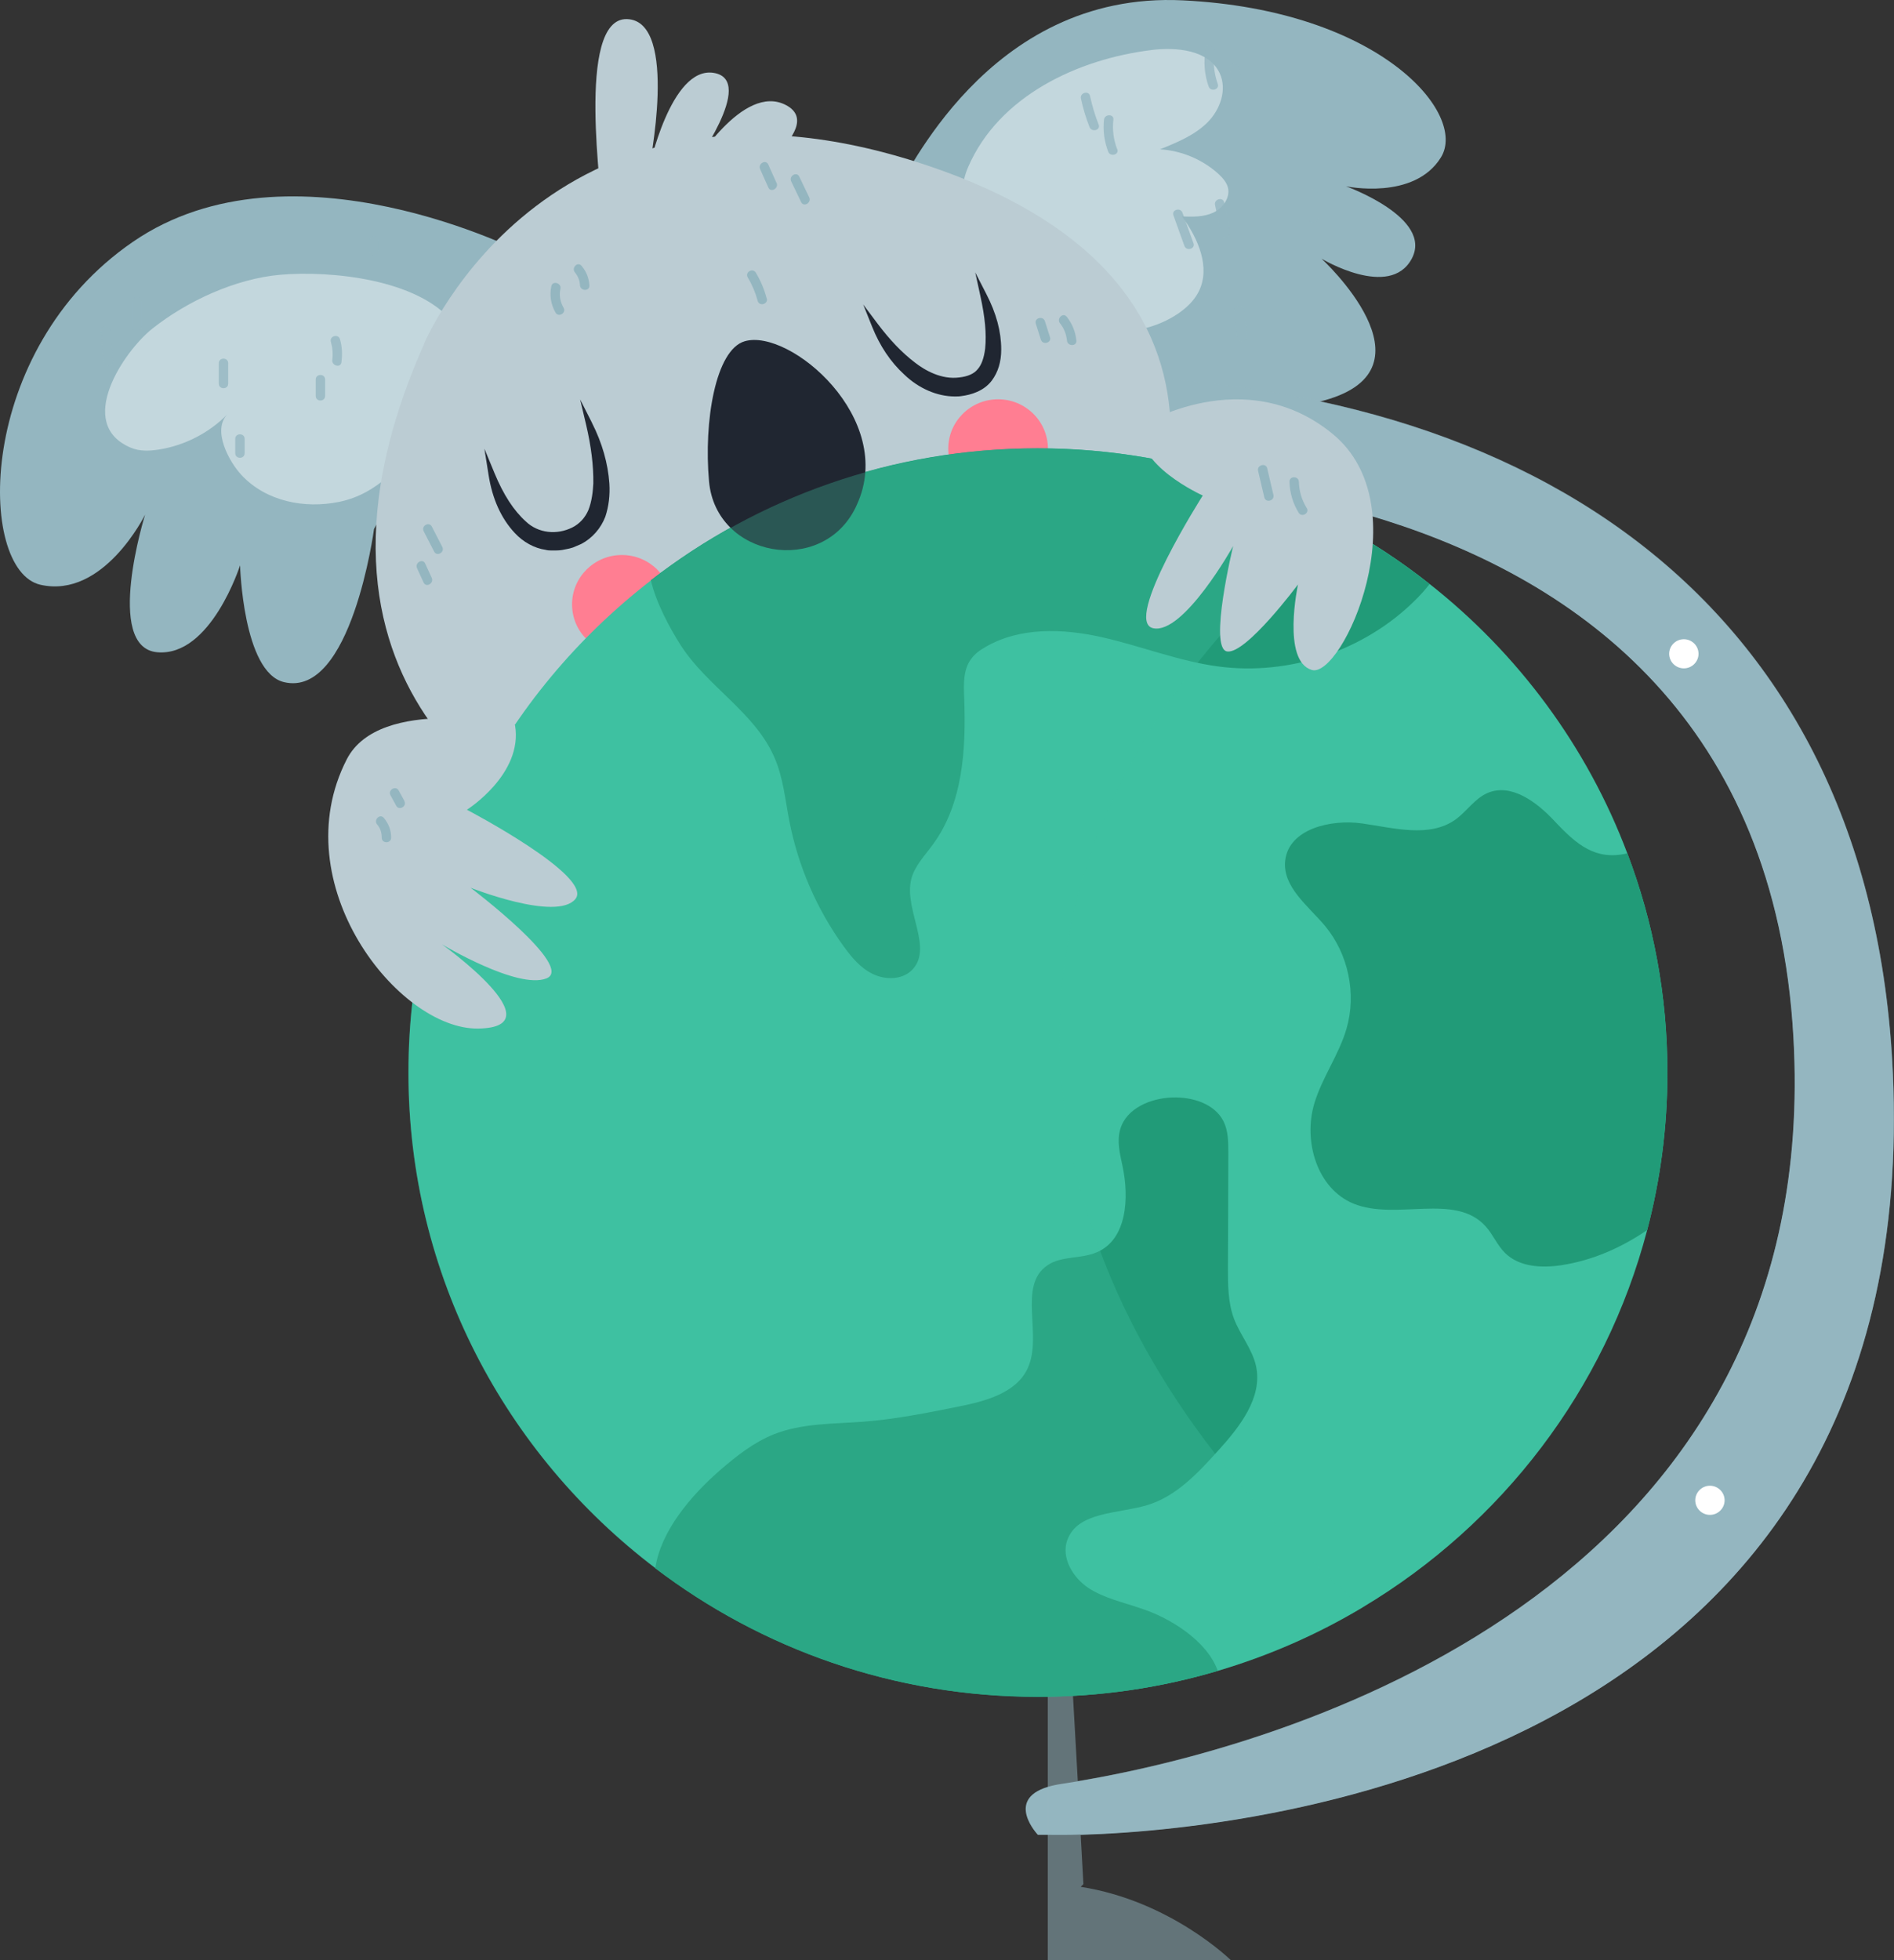 <svg width="145" height="150" viewBox="0 0 145 150" fill="none" xmlns="http://www.w3.org/2000/svg">
<rect x="0" y="0" width="145" height="150" fill="#333333" stroke="none"/>
<path d="M68.732 14.257C69.291 14.069 75.443 -0.715 90.552 0.027C105.662 0.769 112.373 8.716 110.316 12.041C108.269 15.366 103.046 14.257 103.046 14.257C103.046 14.257 109.757 16.662 108.079 19.799C106.401 22.936 101.178 19.799 101.178 19.799C101.178 19.799 110.316 28.191 101.368 30.645C92.42 33.099 80.576 30.645 80.576 30.645L68.742 14.257H68.732Z" fill="#94B6C0"/>
<path d="M88.156 3.827C90.103 3.59 92.53 3.827 93.369 5.588C93.968 6.845 93.419 8.399 92.43 9.379C91.441 10.358 90.103 10.903 88.805 11.427C90.453 11.526 92.05 12.199 93.269 13.297C93.588 13.594 93.898 13.931 94.008 14.356C94.198 15.138 93.608 15.94 92.879 16.276C92.14 16.613 91.301 16.593 90.493 16.563C91.721 18.235 92.7 20.462 91.771 22.313C91.401 23.045 90.782 23.609 90.093 24.064C87.487 25.766 83.971 25.756 81.135 24.47C77.18 22.679 72.127 17.404 74.115 12.793C76.471 7.33 82.543 4.51 88.176 3.827H88.156Z" fill="#C3D7DD"/>
<path d="M40.2 19.423C40.2 19.423 22.294 10.18 10.18 18.503C-1.944 26.815 -1.754 43.638 3.089 44.747C7.933 45.855 11.108 39.383 11.108 39.383C11.108 39.383 7.943 49.546 12.037 49.913C16.142 50.279 18.379 43.262 18.379 43.262C18.379 43.262 18.599 51.436 21.734 52.198C26.897 53.455 28.635 40.482 28.635 40.482L40.2 19.423Z" fill="#94B6C0"/>
<path d="M21.455 21.026C18.009 21.333 14.334 23.035 11.658 25.153C9.501 26.865 5.696 32.456 10.03 34.267C10.689 34.544 11.428 34.514 12.137 34.406C14.125 34.099 16.012 33.129 17.41 31.704C16.212 32.931 17.56 35.365 18.489 36.355C20.376 38.374 23.322 38.948 25.969 38.404C29.114 37.75 30.433 35.504 32.869 33.802C34.767 32.476 35.885 31.585 35.836 29.091C35.806 27.587 35.646 25.895 34.667 24.668C32.031 21.363 25.31 20.69 21.455 21.026Z" fill="#C3D7DD"/>
<path d="M82.733 140.391C81.774 140.421 80.945 140.421 80.216 140.411C79.947 140.411 79.687 140.411 79.457 140.411C79.457 140.411 76.921 137.739 80.216 136.739C80.516 136.65 80.865 136.571 81.265 136.512C81.664 136.452 82.074 136.383 82.503 136.314C100.379 133.325 139.607 120.688 137.3 79.412C134.593 30.991 76.781 36.523 76.781 36.523C76.781 36.523 68.182 28.963 80.206 28.794C116.168 28.28 143.242 45.44 144.909 82.114C147.216 133.088 99.181 139.926 82.723 140.411L82.733 140.391Z" fill="#94B6C0"/>
<g style="mix-blend-mode:multiply" opacity="0.5">
<path d="M82.733 140.391L82.943 144.181C82.873 144.26 82.803 144.32 82.733 144.389C89.614 145.458 94.228 150 94.228 150H80.216V129.773H82.144L82.513 136.294C100.389 133.306 139.617 120.668 137.31 79.392C134.603 30.972 76.791 36.503 76.791 36.503C76.791 36.503 68.192 28.943 80.216 28.775C116.178 28.26 143.252 45.42 144.92 82.094C147.227 133.068 99.191 139.906 82.733 140.391Z" fill="#94B6C0"/>
</g>
<path d="M32.45 26.34C32.45 26.34 42.277 2.689 71.518 12.842C100.759 22.995 85.809 46.498 85.809 46.498L42.627 63.321C42.627 63.321 20.107 54.108 32.46 26.34H32.45Z" fill="#BBCCD3"/>
<path d="M47.61 50.031C49.717 50.031 51.425 48.339 51.425 46.251C51.425 44.163 49.717 42.471 47.61 42.471C45.503 42.471 43.795 44.163 43.795 46.251C43.795 48.339 45.503 50.031 47.61 50.031Z" fill="#FF7E92"/>
<path d="M76.411 38.117C78.518 38.117 80.226 36.424 80.226 34.336C80.226 32.248 78.518 30.556 76.411 30.556C74.304 30.556 72.596 32.248 72.596 34.336C72.596 36.424 74.304 38.117 76.411 38.117Z" fill="#FF7E92"/>
<path d="M127.653 82.094C127.653 86.26 127.113 90.288 126.105 94.127C122.909 106.329 114.97 116.641 104.334 122.994C100.898 125.052 97.173 126.695 93.249 127.853C88.885 129.149 84.261 129.842 79.477 129.842C68.452 129.842 58.305 126.18 50.186 120.005C38.682 111.277 31.272 97.542 31.272 82.084C31.272 66.627 38.542 53.148 49.847 44.41C58.016 38.077 68.292 34.316 79.467 34.316C87.766 34.316 95.555 36.385 102.366 40.046C104.873 41.382 107.24 42.936 109.447 44.687C116.218 50.021 121.511 57.136 124.587 65.311C126.574 70.536 127.653 76.186 127.653 82.084V82.094Z" fill="#3EC1A1"/>
<path d="M109.447 44.697C109.088 45.152 108.698 45.588 108.289 45.984C104.404 49.813 98.692 51.723 93.269 51.001C90.233 50.595 87.357 49.437 84.371 48.764C81.385 48.092 78.069 47.973 75.433 49.517C75.013 49.754 74.604 50.051 74.324 50.457C73.735 51.278 73.775 52.367 73.815 53.376C73.965 57.295 73.735 61.481 71.408 64.638C70.789 65.489 70.01 66.28 69.76 67.29C69.181 69.655 71.538 72.614 69.76 74.286C69.001 74.989 67.763 74.989 66.824 74.534C65.885 74.088 65.196 73.257 64.587 72.416C62.53 69.576 61.102 66.28 60.433 62.837C60.113 61.204 59.963 59.511 59.294 57.978C57.816 54.534 54.141 52.535 52.114 49.378C51.275 48.062 50.226 46.122 49.827 44.4C57.996 38.067 68.272 34.306 79.447 34.306C90.622 34.306 101.198 38.186 109.427 44.677L109.447 44.697Z" fill="#219B78"/>
<path d="M127.653 82.094C127.653 86.26 127.114 90.288 126.105 94.127C124.118 95.483 121.92 96.453 119.534 96.819C118.036 97.047 116.308 96.958 115.229 95.889C114.62 95.295 114.301 94.464 113.731 93.841C111.395 91.248 106.881 93.435 103.625 92.109C100.829 90.961 99.76 87.339 100.619 84.449C101.218 82.45 102.506 80.719 103.086 78.719C103.865 76.048 103.226 73 101.438 70.852C100.14 69.308 98.162 67.854 98.392 65.845C98.672 63.44 101.867 62.668 104.294 63.015C106.711 63.361 109.437 64.133 111.425 62.718C112.293 62.094 112.893 61.115 113.871 60.689C115.689 59.897 117.656 61.382 119.004 62.827C120.712 64.647 122.15 65.875 124.587 65.301C126.574 70.526 127.653 76.176 127.653 82.074V82.094Z" fill="#219B78"/>
<path d="M81.704 117.858C81.235 119.204 82.114 120.698 83.312 121.51C84.51 122.301 85.948 122.598 87.306 123.073C89.464 123.746 92.41 125.527 93.229 127.863C88.864 129.159 84.241 129.852 79.457 129.852C68.432 129.852 58.285 126.19 50.166 120.015C50.586 117.175 52.853 114.484 55.15 112.485C56.388 111.416 57.706 110.377 59.234 109.763C61.391 108.902 63.798 108.971 66.125 108.793C68.572 108.605 70.978 108.12 73.385 107.636C75.442 107.23 77.809 106.596 78.678 104.706C79.847 102.183 77.879 98.403 80.186 96.829C81.265 96.087 82.773 96.354 83.971 95.83C86.278 94.85 86.458 91.673 85.938 89.239C85.739 88.299 85.489 87.319 85.769 86.399C86.238 84.806 88.096 84.034 89.763 83.984C91.281 83.935 92.989 84.459 93.668 85.805C94.028 86.528 94.037 87.369 94.037 88.18C94.037 91.129 94.017 94.078 94.008 97.027C94.008 98.323 94.008 99.65 94.457 100.877C94.926 102.143 95.885 103.242 96.165 104.568C96.664 106.963 94.906 109.199 93.249 111.02C91.701 112.732 90.033 114.523 87.806 115.186C85.569 115.849 82.493 115.671 81.714 117.848L81.704 117.858Z" fill="#219B78"/>
<path d="M45.323 32.357L44.414 30.566L44.874 32.515C45.263 34.178 45.443 35.642 45.423 36.998C45.393 37.592 45.313 38.364 45.044 39.037C44.794 39.621 44.374 40.076 43.835 40.353C42.627 40.967 41.189 40.798 40.26 39.908C39.331 39.076 38.542 37.859 37.863 36.217L37.084 34.336L37.404 36.345C37.693 38.186 38.372 39.68 39.411 40.788C40.05 41.481 40.919 41.956 41.768 42.075C41.908 42.114 42.057 42.124 42.187 42.124C42.227 42.124 42.267 42.124 42.307 42.124C42.367 42.124 42.427 42.124 42.487 42.124C42.757 42.124 42.996 42.105 43.196 42.055L43.396 42.016C43.545 41.986 43.695 41.956 43.865 41.897L44.494 41.63C45.333 41.194 46.002 40.432 46.342 39.541C46.601 38.76 46.711 37.899 46.651 36.988C46.541 35.455 46.102 33.901 45.323 32.367V32.357Z" fill="#202631"/>
<path d="M75.502 22.481L74.663 20.848L75.053 22.639C75.412 24.272 75.532 25.559 75.422 26.667C75.332 27.399 75.143 27.924 74.843 28.26C74.573 28.597 74.094 28.814 73.435 28.884C72.087 29.062 70.829 28.359 70.02 27.726C69.051 26.984 68.122 26.014 67.183 24.767L66.085 23.302L66.764 24.994C67.353 26.469 68.182 27.706 69.221 28.656C70.329 29.725 71.747 30.338 73.095 30.338C73.265 30.338 73.435 30.338 73.605 30.309C74.324 30.22 75.323 29.933 75.932 29.121C76.411 28.478 76.651 27.686 76.651 26.746C76.651 25.381 76.281 23.985 75.502 22.481Z" fill="#202631"/>
<path d="M46.042 15.999C46.212 15.455 43.995 1.323 48.01 1.462C52.024 1.6 49.667 12.981 49.667 12.981C49.667 12.981 51.335 5.024 54.651 5.579C57.966 6.133 52.993 12.852 52.993 12.852C52.993 12.852 56.868 6.271 60.193 8.053C63.519 9.834 55.799 14.633 55.799 14.633L46.042 16.009V15.999Z" fill="#BBCCD3"/>
<path d="M54.281 36.83C54.8 42.679 62.939 44.114 65.506 38.829C65.536 38.77 65.566 38.7 65.596 38.631C68.642 32.05 60.472 25.113 57.017 26.113C54.77 26.766 53.871 32.268 54.281 36.83Z" fill="#202631"/>
<g style="mix-blend-mode:multiply" opacity="0.32">
<path d="M104.324 123.004C100.889 125.062 97.164 126.705 93.239 127.863C88.875 129.159 84.251 129.852 79.467 129.852C68.442 129.852 58.296 126.19 50.176 120.015C38.672 111.287 31.262 97.552 31.262 82.094C31.262 66.636 38.532 53.158 49.837 44.42C58.006 38.087 68.282 34.326 79.457 34.326C87.756 34.326 95.546 36.395 102.357 40.056C92.29 48.121 75.573 66.033 82.943 91.841C86.608 104.657 95.016 114.998 104.324 123.004Z" fill="#3EC1A1"/>
</g>
<path d="M39.431 55.494C39.431 55.494 29.075 53.188 26.548 58.106C21.665 67.616 30.483 78.799 36.605 78.71C42.727 78.621 33.838 72.267 33.838 72.267C33.838 72.267 39.641 75.751 41.838 74.87C44.045 73.999 36.026 67.933 36.026 67.933C36.026 67.933 42.587 70.536 44.045 68.804C45.503 67.072 35.746 61.966 35.746 61.966C35.746 61.966 40.06 59.244 39.431 55.504V55.494Z" fill="#BBCCD3"/>
<path d="M87.407 32.545C87.407 32.545 95.276 27.666 102.027 33.208C108.778 38.76 102.746 51.951 100.429 51.268C98.112 50.586 99.371 44.727 99.371 44.727C99.371 44.727 95.396 50.071 93.948 49.853C92.5 49.636 94.407 41.788 94.407 41.788C94.407 41.788 90.603 48.596 88.276 48.072C85.949 47.547 92.081 37.919 92.081 37.919C92.081 37.919 86.748 35.534 87.407 32.545Z" fill="#BBCCD3"/>
<g style="mix-blend-mode:multiply" opacity="0.78">
<path d="M8.462 25.291C8.422 24.836 7.703 24.836 7.743 25.291C7.803 26.073 7.873 26.855 7.933 27.637C7.973 28.092 8.692 28.102 8.652 27.637C8.592 26.855 8.522 26.073 8.462 25.291Z" fill="#94B6C0"/>
</g>
<g style="mix-blend-mode:multiply" opacity="0.78">
<path d="M10.11 23.095V24.975C10.11 25.44 10.829 25.44 10.829 24.975V23.095C10.829 22.629 10.11 22.629 10.11 23.095Z" fill="#94B6C0"/>
</g>
<g style="mix-blend-mode:multiply" opacity="0.78">
<path d="M24.171 29.042V30.299C24.171 30.764 24.89 30.764 24.89 30.299V29.042C24.89 28.577 24.171 28.577 24.171 29.042Z" fill="#94B6C0"/>
</g>
<g style="mix-blend-mode:multiply" opacity="0.78">
<path d="M26.029 25.964C25.909 25.519 25.21 25.707 25.329 26.152C25.459 26.608 25.499 27.063 25.439 27.538C25.379 27.993 26.078 28.181 26.138 27.726C26.218 27.122 26.198 26.548 26.029 25.964Z" fill="#94B6C0"/>
</g>
<g style="mix-blend-mode:multiply" opacity="0.78">
<path d="M16.751 27.795V29.359C16.751 29.824 17.47 29.824 17.47 29.359V27.795C17.47 27.33 16.751 27.33 16.751 27.795Z" fill="#94B6C0"/>
</g>
<g style="mix-blend-mode:multiply" opacity="0.78">
<path d="M18.009 33.584V34.683C18.009 35.148 18.729 35.148 18.729 34.683V33.584C18.729 33.119 18.009 33.119 18.009 33.584Z" fill="#94B6C0"/>
</g>
<g style="mix-blend-mode:multiply" opacity="0.78">
<path d="M28.276 18.404V19.186C28.276 19.651 28.995 19.651 28.995 19.186V18.404C28.995 17.939 28.276 17.939 28.276 18.404Z" fill="#94B6C0"/>
</g>
<g style="mix-blend-mode:multiply" opacity="0.78">
<path d="M84.111 9.537C83.831 8.825 83.612 8.102 83.452 7.35C83.352 6.895 82.663 7.093 82.753 7.538C82.912 8.29 83.132 9.013 83.412 9.725C83.582 10.151 84.281 9.963 84.111 9.537Z" fill="#94B6C0"/>
</g>
<g style="mix-blend-mode:multiply" opacity="0.78">
<path d="M85.529 11.417C85.249 10.685 85.15 9.943 85.239 9.161C85.289 8.706 84.57 8.706 84.52 9.161C84.43 9.992 84.54 10.814 84.84 11.605C85 12.031 85.699 11.843 85.539 11.417H85.529Z" fill="#94B6C0"/>
</g>
<g style="mix-blend-mode:multiply" opacity="0.78">
<path d="M93.229 6.43C92.949 5.618 92.85 4.797 92.989 3.946C93.059 3.491 92.36 3.303 92.29 3.758C92.14 4.737 92.2 5.687 92.53 6.618C92.68 7.053 93.379 6.865 93.229 6.43Z" fill="#94B6C0"/>
</g>
<g style="mix-blend-mode:multiply" opacity="0.78">
<path d="M94.857 5.153C94.707 4.718 94.008 4.906 94.158 5.341C94.307 5.777 94.347 6.202 94.287 6.657C94.228 7.113 94.957 7.113 95.007 6.657C95.066 6.143 95.007 5.648 94.847 5.153H94.857Z" fill="#94B6C0"/>
</g>
<g style="mix-blend-mode:multiply" opacity="0.78">
<path d="M91.371 18.622C91.092 17.84 90.812 17.068 90.532 16.286C90.383 15.851 89.683 16.039 89.833 16.474C90.113 17.256 90.392 18.028 90.672 18.81C90.822 19.245 91.521 19.057 91.371 18.622Z" fill="#94B6C0"/>
</g>
<g style="mix-blend-mode:multiply" opacity="0.78">
<path d="M94.178 17.691C94.028 16.959 93.868 16.227 93.718 15.494C93.628 15.039 92.929 15.237 93.019 15.682C93.169 16.415 93.329 17.147 93.479 17.879C93.568 18.335 94.267 18.137 94.178 17.691Z" fill="#94B6C0"/>
</g>
<g style="mix-blend-mode:multiply" opacity="0.78">
<path d="M95.256 23.718C95.216 23.263 94.497 23.263 94.537 23.718C94.597 24.401 94.657 25.084 94.717 25.766C94.757 26.222 95.476 26.222 95.436 25.766C95.376 25.084 95.316 24.401 95.256 23.718Z" fill="#94B6C0"/>
</g>
<g style="mix-blend-mode:multiply" opacity="0.78">
<path d="M100.15 14.802V16.682C100.15 17.147 100.869 17.147 100.869 16.682V14.802C100.869 14.336 100.15 14.336 100.15 14.802Z" fill="#94B6C0"/>
</g>
<path d="M43.146 23.55C42.886 23.095 42.796 22.61 42.906 22.095C42.996 21.65 42.297 21.452 42.207 21.907C42.067 22.61 42.167 23.282 42.526 23.916C42.756 24.322 43.375 23.955 43.146 23.55Z" fill="#94B6C0"/>
<path d="M44.524 20.343C44.224 19.987 43.725 20.492 44.015 20.848C44.254 21.135 44.384 21.471 44.404 21.838C44.434 22.293 45.153 22.303 45.123 21.838C45.083 21.264 44.894 20.789 44.524 20.343Z" fill="#94B6C0"/>
<path d="M59.444 13.99C59.234 13.525 59.025 13.05 58.815 12.585C58.625 12.169 58.006 12.526 58.196 12.951C58.405 13.416 58.615 13.891 58.825 14.356C59.014 14.772 59.634 14.416 59.454 13.99H59.444Z" fill="#94B6C0"/>
<path d="M61.95 15.098C61.701 14.574 61.441 14.05 61.191 13.515C60.992 13.1 60.373 13.466 60.572 13.881C60.822 14.406 61.082 14.93 61.331 15.465C61.531 15.88 62.15 15.514 61.95 15.098Z" fill="#94B6C0"/>
<path d="M58.695 22.837C58.516 22.145 58.236 21.491 57.866 20.868C57.627 20.472 57.008 20.828 57.247 21.234C57.587 21.798 57.836 22.392 58.006 23.025C58.126 23.471 58.825 23.283 58.705 22.837H58.695Z" fill="#94B6C0"/>
<path d="M80.386 25.806C80.256 25.4 80.126 24.985 79.996 24.579C79.857 24.143 79.158 24.331 79.297 24.767L79.687 25.994C79.827 26.429 80.526 26.241 80.386 25.806Z" fill="#94B6C0"/>
<path d="M81.664 24.242C81.375 23.876 80.865 24.391 81.155 24.747C81.465 25.133 81.634 25.578 81.684 26.063C81.724 26.518 82.453 26.518 82.403 26.063C82.333 25.37 82.094 24.787 81.664 24.232V24.242Z" fill="#94B6C0"/>
<path d="M33.05 44.212C32.88 43.846 32.72 43.49 32.55 43.124C32.361 42.708 31.731 43.065 31.931 43.49C32.101 43.856 32.261 44.212 32.43 44.578C32.62 44.994 33.249 44.638 33.05 44.212Z" fill="#94B6C0"/>
<path d="M33.858 41.847C33.589 41.333 33.319 40.808 33.059 40.294C32.849 39.888 32.22 40.244 32.44 40.66C32.71 41.174 32.979 41.699 33.239 42.214C33.449 42.619 34.078 42.263 33.858 41.847Z" fill="#94B6C0"/>
<path d="M29.384 62.589C29.085 62.233 28.575 62.748 28.875 63.094C29.125 63.391 29.224 63.717 29.224 64.103C29.224 64.568 29.944 64.568 29.944 64.103C29.944 63.519 29.754 63.035 29.384 62.589Z" fill="#94B6C0"/>
<path d="M30.962 61.293L30.523 60.491C30.303 60.086 29.674 60.452 29.894 60.857L30.333 61.659C30.553 62.065 31.182 61.699 30.952 61.293H30.962Z" fill="#94B6C0"/>
<path d="M97.493 37.879C97.334 37.196 97.174 36.523 97.014 35.84C96.914 35.395 96.215 35.583 96.315 36.029C96.475 36.711 96.635 37.384 96.794 38.067C96.904 38.512 97.593 38.324 97.493 37.879Z" fill="#94B6C0"/>
<path d="M100.039 38.879C99.66 38.255 99.46 37.602 99.44 36.87C99.43 36.414 98.701 36.404 98.721 36.87C98.741 37.721 98.981 38.512 99.42 39.235C99.66 39.631 100.289 39.264 100.039 38.869V38.879Z" fill="#94B6C0"/>
<path d="M131.907 114.81C131.907 115.354 131.457 115.8 130.908 115.8C130.359 115.8 129.91 115.354 129.91 114.81C129.91 114.266 130.359 113.82 130.908 113.82C131.457 113.82 131.907 114.266 131.907 114.81Z" fill="white" stroke="white" stroke-width="0.25" stroke-miterlimit="10"/>
<path d="M129.91 50.031C129.91 50.576 129.46 51.021 128.911 51.021C128.362 51.021 127.912 50.576 127.912 50.031C127.912 49.487 128.362 49.042 128.911 49.042C129.46 49.042 129.91 49.487 129.91 50.031Z" fill="white" stroke="white" stroke-width="0.25" stroke-miterlimit="10"/>
</svg>
